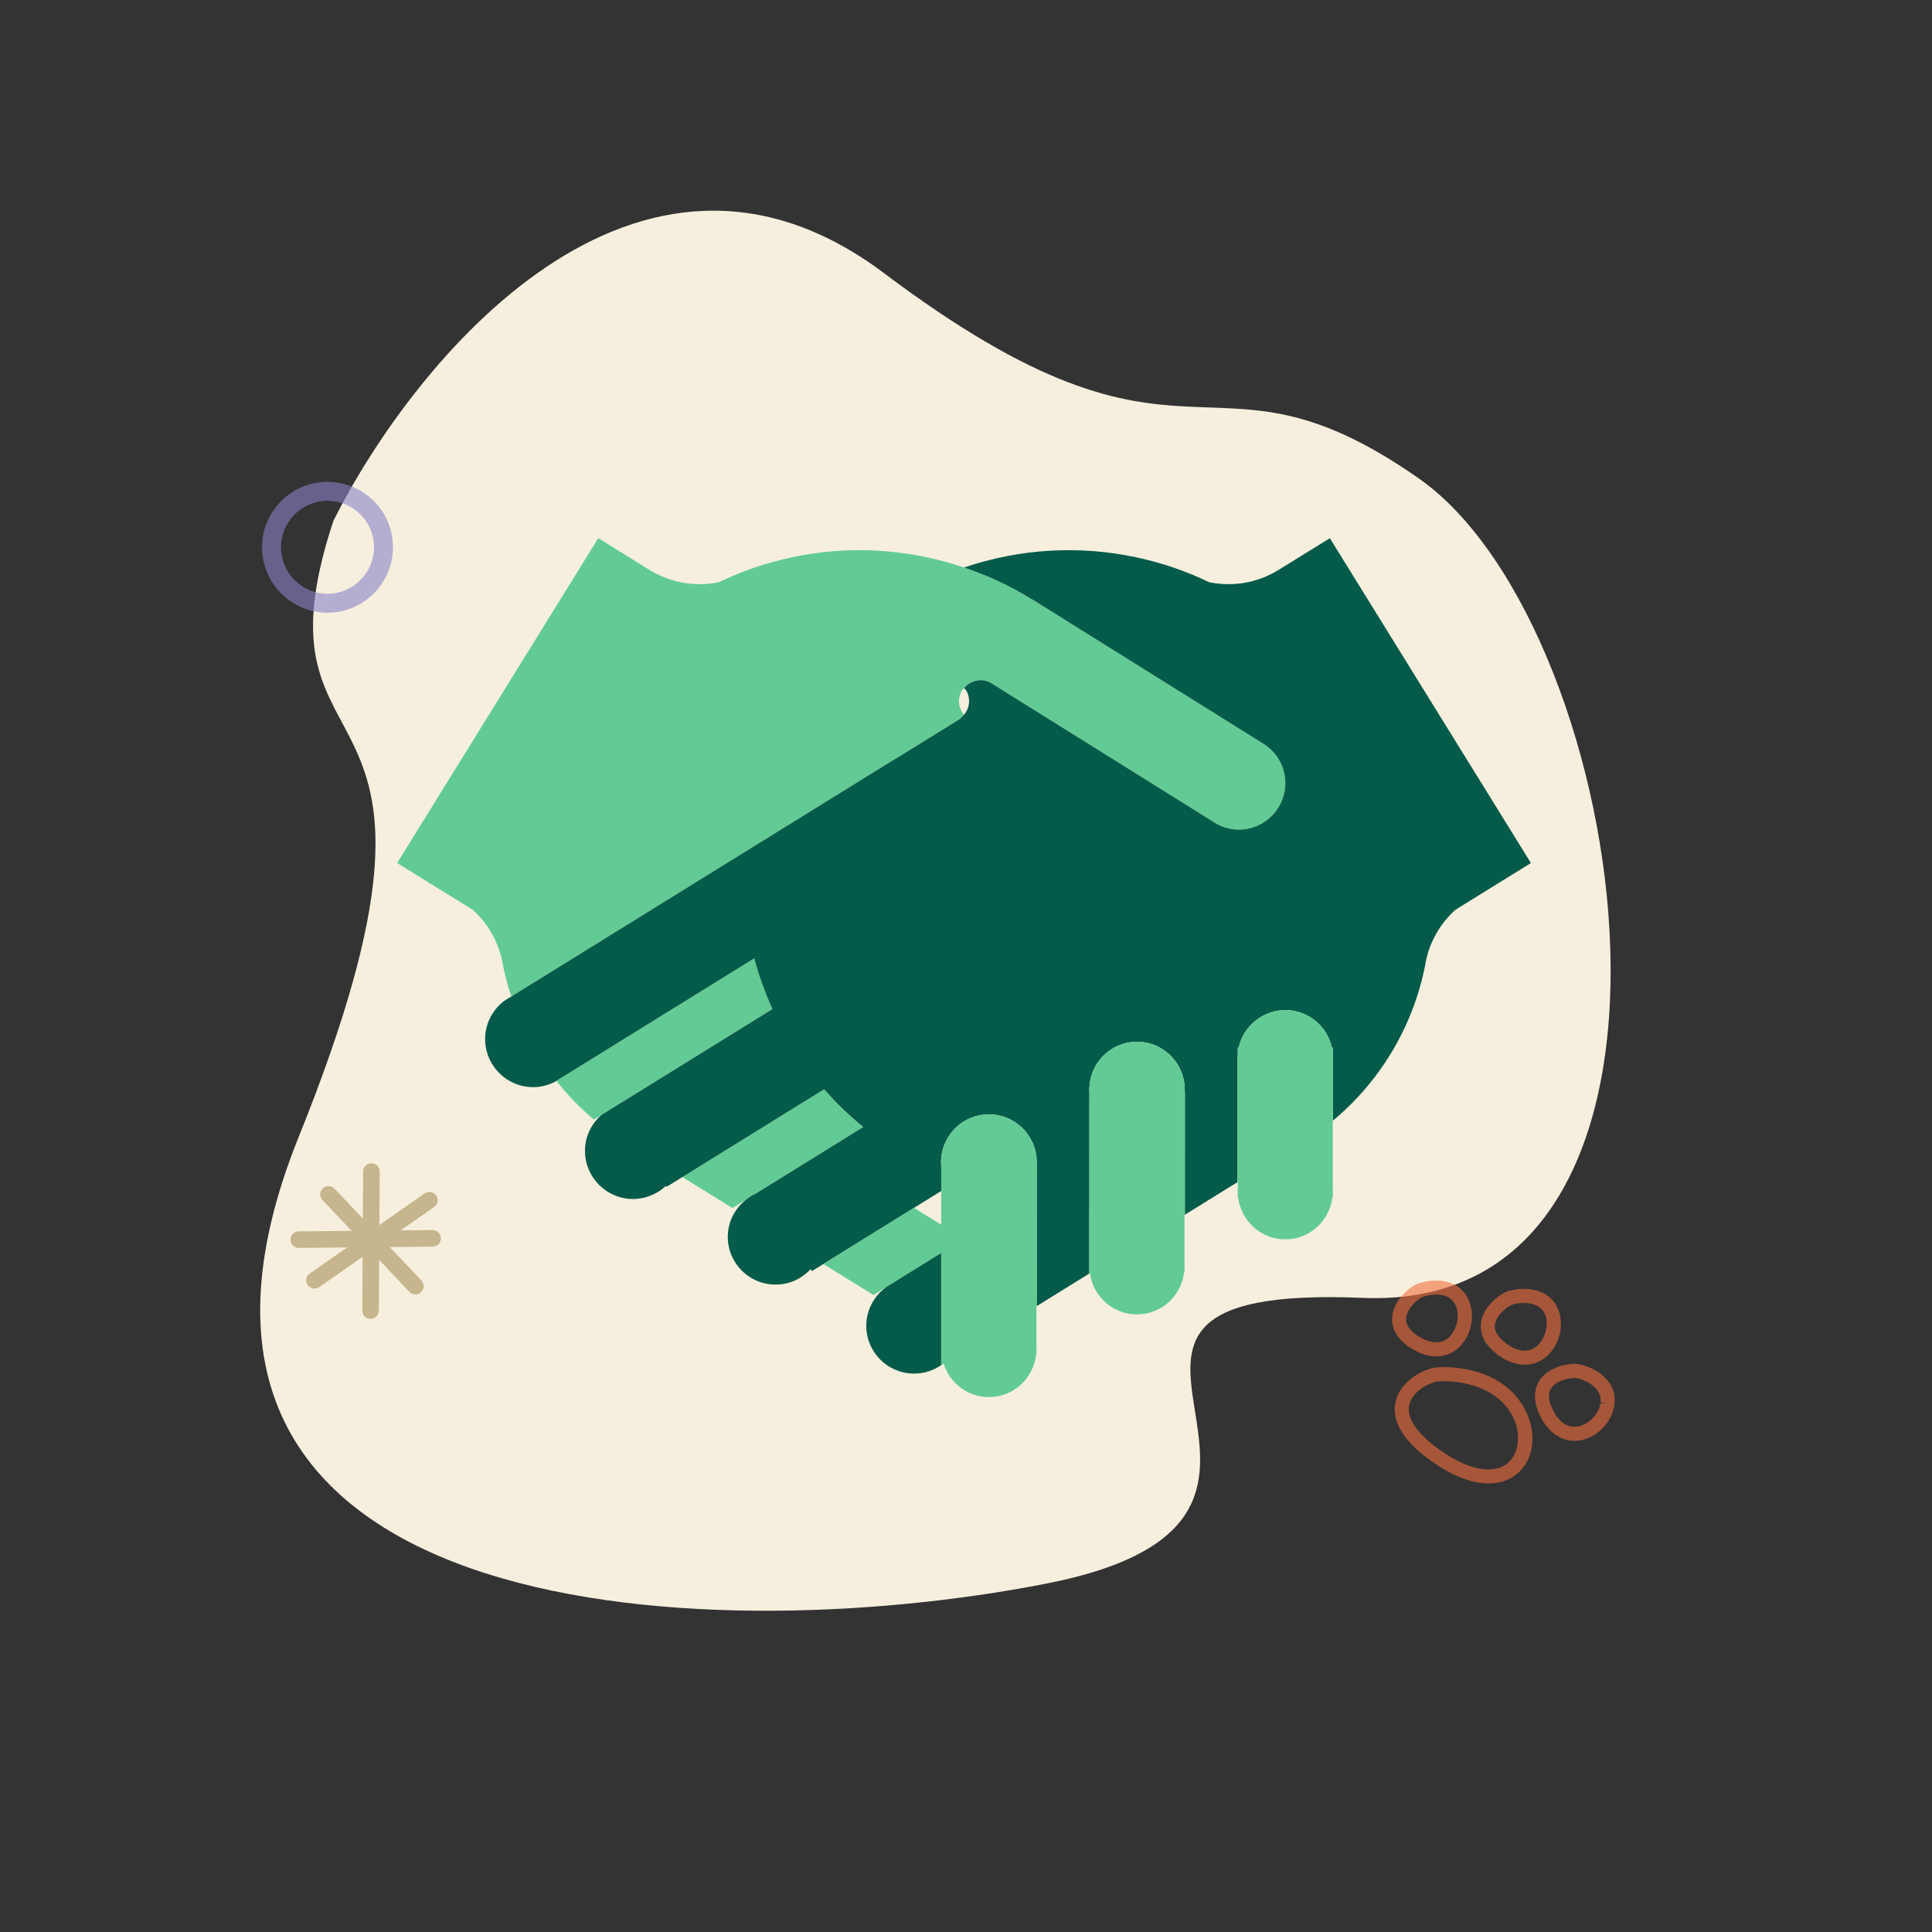 <svg width="159" height="159" viewBox="0 0 159 159" fill="none" xmlns="http://www.w3.org/2000/svg">
<rect x="0" y="0" width="159" height="159" fill="#333333" stroke="none"/>
<path d="M72.753 22.48C52.383 7.168 34.057 29.683 27.441 42.855C19.993 65.388 40.703 53.578 24.584 93.561C8.465 133.544 57.627 135.897 86.064 130.336C114.501 124.776 81.63 105.53 112.134 106.813C142.638 108.095 134.469 51.763 116.77 39.376C99.071 26.989 98.217 41.62 72.753 22.48Z" fill="#F6EFDE"/>
<path opacity="0.6" d="M26.953 50.425H26.931C23.961 50.413 21.557 47.987 21.569 45.017C21.581 42.06 23.996 39.655 26.953 39.655C28.415 39.661 29.766 40.227 30.779 41.249C31.791 42.269 32.346 43.625 32.34 45.062C32.326 48.019 29.909 50.425 26.953 50.425ZM26.97 41.212C24.851 41.212 23.135 42.922 23.126 45.022C23.117 47.133 24.827 48.858 26.936 48.868L26.953 49.647V48.868C29.054 48.868 30.771 47.158 30.782 45.056C30.787 44.034 30.392 43.071 29.672 42.345C28.953 41.618 27.992 41.217 26.97 41.212Z" fill="#8982C8"/>
<g opacity="0.6">
<path d="M126.096 118.847C125.959 120.184 125.234 121.244 124.109 121.757C123.166 122.187 121.103 122.571 117.892 120.315C115.682 118.762 114.641 117.206 114.798 115.692C114.998 113.744 117.242 112.533 118.396 112.524C118.562 112.509 123.429 112.174 125.468 115.932C125.979 116.871 126.196 117.88 126.096 118.847ZM115.949 115.811C115.841 116.862 116.743 118.092 118.558 119.367C120.588 120.794 122.389 121.269 123.629 120.703C124.956 120.097 125.34 118.125 124.451 116.484C122.766 113.379 118.49 113.677 118.447 113.68C117.849 113.687 116.09 114.45 115.949 115.811Z" fill="#F36E3E"/>
<path d="M128.441 109.327C128.315 110.548 127.586 111.629 126.584 112.08C125.59 112.526 124.433 112.334 123.325 111.537C122.003 110.586 121.807 109.594 121.876 108.931C122.024 107.497 123.541 106.351 124.318 106.205C125.362 105.927 127.596 105.91 128.287 107.907C128.439 108.344 128.492 108.835 128.441 109.327ZM123.028 109.049C122.974 109.573 123.301 110.094 124.002 110.597C124.771 111.15 125.5 111.298 126.11 111.024C126.984 110.631 127.529 109.257 127.194 108.286C126.681 106.807 124.659 107.312 124.573 107.334C124.252 107.396 123.121 108.143 123.028 109.049Z" fill="#F36E3E"/>
<path d="M132.874 115.522C132.873 115.53 132.86 115.643 132.858 115.651C132.651 117.068 131.436 118.309 130.033 118.538C128.705 118.754 127.52 118.045 126.782 116.589C125.988 115.02 126.256 113.661 127.439 112.875C128.363 112.26 129.59 112.153 130.12 112.313C131.135 112.539 133.081 113.515 132.874 115.522ZM127.486 114.751C127.448 115.117 127.559 115.559 127.815 116.065C128.324 117.069 129.026 117.529 129.847 117.396C130.743 117.249 131.58 116.392 131.712 115.483L132.298 115.463L131.722 115.404C131.876 113.909 129.847 113.439 129.827 113.434C129.595 113.364 128.712 113.418 128.08 113.839C127.719 114.079 127.524 114.378 127.486 114.751Z" fill="#F36E3E"/>
<path d="M121.121 108.692C121 109.865 120.343 110.881 119.406 111.346C118.469 111.813 117.333 111.691 116.209 111.007C114.724 110.105 114.501 109.059 114.574 108.341C114.72 106.925 116.112 105.799 116.787 105.616C117.807 105.258 120.033 105.07 120.876 107.007C121.097 107.516 121.182 108.099 121.121 108.692ZM115.726 108.46C115.668 109.021 116.033 109.545 116.81 110.018C117.595 110.495 118.315 110.596 118.892 110.31C119.764 109.877 120.232 108.431 119.814 107.468C119.185 106.021 117.213 106.691 117.13 106.72C116.828 106.805 115.818 107.571 115.726 108.46Z" fill="#F36E3E"/>
</g>
<path d="M30.498 108.548H30.495C30.119 108.545 29.816 108.239 29.818 107.863L29.886 96.409C29.889 96.034 30.193 95.733 30.567 95.733H30.57C30.947 95.735 31.25 96.041 31.247 96.417L31.179 107.871C31.177 108.246 30.872 108.548 30.498 108.548Z" fill="#C6B58D"/>
<path d="M25.881 106.047C25.668 106.047 25.456 105.946 25.323 105.757C25.108 105.448 25.184 105.024 25.492 104.809L34.951 98.215C35.255 98.002 35.682 98.074 35.899 98.383C36.114 98.692 36.038 99.115 35.73 99.331L26.271 105.925C26.153 106.008 26.017 106.047 25.881 106.047Z" fill="#C6B58D"/>
<path d="M34.186 106.529C34.005 106.529 33.826 106.457 33.691 106.316L26.54 98.759C26.282 98.487 26.294 98.055 26.567 97.797C26.841 97.538 27.27 97.552 27.529 97.824L34.68 105.38C34.938 105.653 34.926 106.084 34.654 106.343C34.522 106.467 34.354 106.529 34.186 106.529Z" fill="#C6B58D"/>
<path d="M24.588 102.699C24.214 102.699 23.912 102.398 23.907 102.025C23.904 101.649 24.205 101.342 24.581 101.338L35.598 101.233H35.602C35.978 101.233 36.281 101.534 36.285 101.907C36.289 102.283 35.988 102.59 35.612 102.594L24.595 102.699H24.588Z" fill="#C6B58D"/>
<path d="M42.084 82.006L42.125 81.98L42.081 82.004C41.876 82.111 41.684 82.229 41.498 82.368L42.084 82.008V82.006Z" fill="#62CB95"/>
<path d="M71.045 92.75C69.9 91.818 68.821 90.783 67.825 89.645L56.16 96.869L60.278 99.419L61.406 98.721C61.657 98.52 61.929 98.343 62.229 98.21L71.045 92.75Z" fill="#62CB95"/>
<path d="M63.571 83.043C62.95 81.677 62.448 80.283 62.073 78.871L46.264 88.659L45.786 88.952L45.653 89.037L45.795 88.96C46.7 90.105 47.727 91.171 48.877 92.139L49.502 91.751L50.654 91.04L63.571 83.043Z" fill="#62CB95"/>
<path d="M61.251 70.14L73.531 62.539L73.536 62.549L78.825 59.278L79.022 59.154L79.34 58.82C79.022 58.435 78.867 57.945 78.944 57.454L78.963 57.374C79.004 57.177 79.07 56.984 79.179 56.802L79.34 56.632C79.884 55.972 80.821 55.772 81.576 56.219L81.63 56.252L96.737 65.687L99.77 67.582C100.628 68.18 101.72 68.429 102.816 68.175C104.875 67.697 106.156 65.643 105.681 63.588C105.437 62.535 104.779 61.694 103.924 61.18L103.817 61.113L84.891 49.294L84.881 49.304L84.835 49.273C83.07 48.179 81.222 47.344 79.339 46.705C74.686 45.123 69.779 44.872 65.138 45.873C64.048 46.105 62.98 46.402 61.931 46.769C60.989 47.098 60.067 47.483 59.163 47.917C57.268 48.302 55.232 48.002 53.456 46.905L49.236 44.291L32.685 71.026L36.52 73.398L38.905 74.875C40.136 75.984 40.958 77.427 41.307 78.978L41.376 79.346C41.481 79.908 41.625 80.46 41.776 81.012C41.868 81.346 41.975 81.675 42.081 82.004L42.125 81.98L61.251 70.14Z" fill="#62CB95"/>
<path d="M109.444 44.291L105.222 46.905C103.446 48.002 101.411 48.302 99.516 47.917C98.615 47.483 97.69 47.098 96.748 46.769C95.699 46.402 94.629 46.105 93.545 45.873C88.9 44.872 83.993 45.123 79.34 46.705C81.222 47.344 83.071 48.179 84.835 49.273L84.881 49.304L84.891 49.294L103.817 61.114L103.925 61.18C104.779 61.694 105.437 62.536 105.681 63.589C106.157 65.643 104.875 67.698 102.816 68.176C101.72 68.429 100.628 68.18 99.771 67.582L96.738 65.687L81.631 56.253L81.576 56.219C80.821 55.773 79.884 55.972 79.34 56.633L79.502 56.802C79.905 57.459 79.804 58.258 79.34 58.821L79.022 59.154L78.825 59.278L73.536 62.549L73.531 62.539L61.252 70.14L42.125 81.981L42.084 82.009L41.499 82.368C40.549 83.092 39.925 84.222 39.925 85.511C39.925 87.699 41.696 89.471 43.884 89.471C44.524 89.471 45.12 89.304 45.654 89.037L45.787 88.952L46.264 88.659L62.073 78.871C62.448 80.283 62.951 81.677 63.571 83.044L50.655 91.04L49.502 91.751C48.677 92.478 48.142 93.528 48.142 94.715C48.142 96.902 49.916 98.674 52.104 98.674C53.146 98.674 54.091 98.263 54.798 97.601L54.854 97.678L56.16 96.869L67.826 89.645C68.821 90.783 69.9 91.818 71.046 92.75L62.23 98.21C61.93 98.343 61.657 98.52 61.407 98.721C60.491 99.439 59.895 100.541 59.895 101.792C59.895 103.964 61.655 105.72 63.829 105.72C64.969 105.72 65.988 105.23 66.706 104.454L66.824 104.606L67.761 104.026L75.223 99.404L77.463 98.017V97.876V96.024L77.444 95.647L77.463 95.269C77.655 93.271 79.338 91.707 81.387 91.707C83.546 91.71 85.299 93.451 85.321 95.608V95.649V95.687L85.317 100.557L85.316 107.493L89.65 104.809V104.285L89.645 104.247L89.65 104.208V100.015L89.655 94.001V90.904L89.657 89.851L89.645 89.663L89.657 89.473C89.701 88.498 90.104 87.615 90.736 86.954C91.453 86.204 92.456 85.737 93.576 85.734C94.694 85.737 95.699 86.204 96.414 86.954C97.088 87.661 97.503 88.613 97.503 89.666L97.495 89.856L97.513 89.853V93.767L97.511 99.971L101.844 97.288V92.796L101.847 87.214V87.201L101.842 87.059L101.868 86.692V86.21H101.944C102.212 85.016 103.02 84.025 104.104 83.514C104.613 83.272 105.178 83.126 105.776 83.126C107.658 83.128 109.223 84.448 109.61 86.21H109.685V86.821L109.702 86.98L109.712 87.065L109.702 87.245V92.226C112.647 89.769 114.838 86.667 116.174 83.254C116.67 81.988 117.046 80.678 117.306 79.346L117.372 78.979C117.724 77.427 118.544 75.984 119.776 74.875L122.16 73.398L125.992 71.026L109.444 44.291Z" fill="#055B49"/>
<path d="M97.513 89.853L97.495 89.856L97.503 89.666C97.503 88.613 97.089 87.661 96.414 86.954C95.699 86.204 94.694 85.737 93.576 85.734C92.456 85.737 91.453 86.204 90.736 86.954C90.105 87.615 89.701 88.498 89.657 89.473L89.645 89.663L89.657 89.851L89.655 90.904V94.001L89.65 100.015V104.208L89.645 104.247L89.65 104.285V104.809L89.698 104.778C89.963 106.694 91.583 108.173 93.571 108.173C95.569 108.173 97.203 106.671 97.446 104.737H97.479V104.418L97.497 104.247L97.479 104.075V99.989L97.511 99.971L97.513 93.767V89.853H97.513Z" fill="#62CB95"/>
<path d="M85.321 95.688V95.649V95.608C85.299 93.451 83.545 91.71 81.387 91.707C79.338 91.707 77.655 93.271 77.463 95.269L77.444 95.647L77.463 96.024V97.876V98.017V100.79L75.223 99.404L67.761 104.026L71.877 106.573L73.005 105.875L73.09 105.823L77.459 103.117V105.885V107.728L77.458 112.348V112.359L77.662 112.233C78.163 113.82 79.633 114.976 81.387 114.976C83.384 114.976 85.017 113.476 85.262 111.542H85.295V111.224L85.313 111.051L85.295 110.88V107.508L85.316 107.492L85.317 100.557L85.321 95.688Z" fill="#62CB95"/>
<path d="M109.712 87.065L109.702 86.98L109.685 86.821V86.21H109.61C109.223 84.448 107.658 83.128 105.776 83.126C105.178 83.126 104.613 83.272 104.104 83.513C103.02 84.024 102.212 85.016 101.945 86.21H101.868V86.692L101.842 87.059L101.847 87.201V87.214L101.844 92.796V97.288L101.868 97.272V97.906L101.851 98.071L101.868 98.238V98.561H101.902C102.145 100.495 103.777 101.997 105.776 101.997C107.774 101.997 109.41 100.495 109.65 98.561H109.685V98.243L109.702 98.071L109.685 97.901V92.239L109.702 92.226V87.245L109.712 87.065Z" fill="#62CB95"/>
<path d="M77.459 105.885V103.117L73.09 105.823L73.004 105.875C71.972 106.584 71.294 107.77 71.294 109.113C71.294 111.285 73.053 113.044 75.225 113.044C76.055 113.044 76.821 112.785 77.457 112.349L77.459 107.729V105.885Z" fill="#055B49"/>
</svg>
